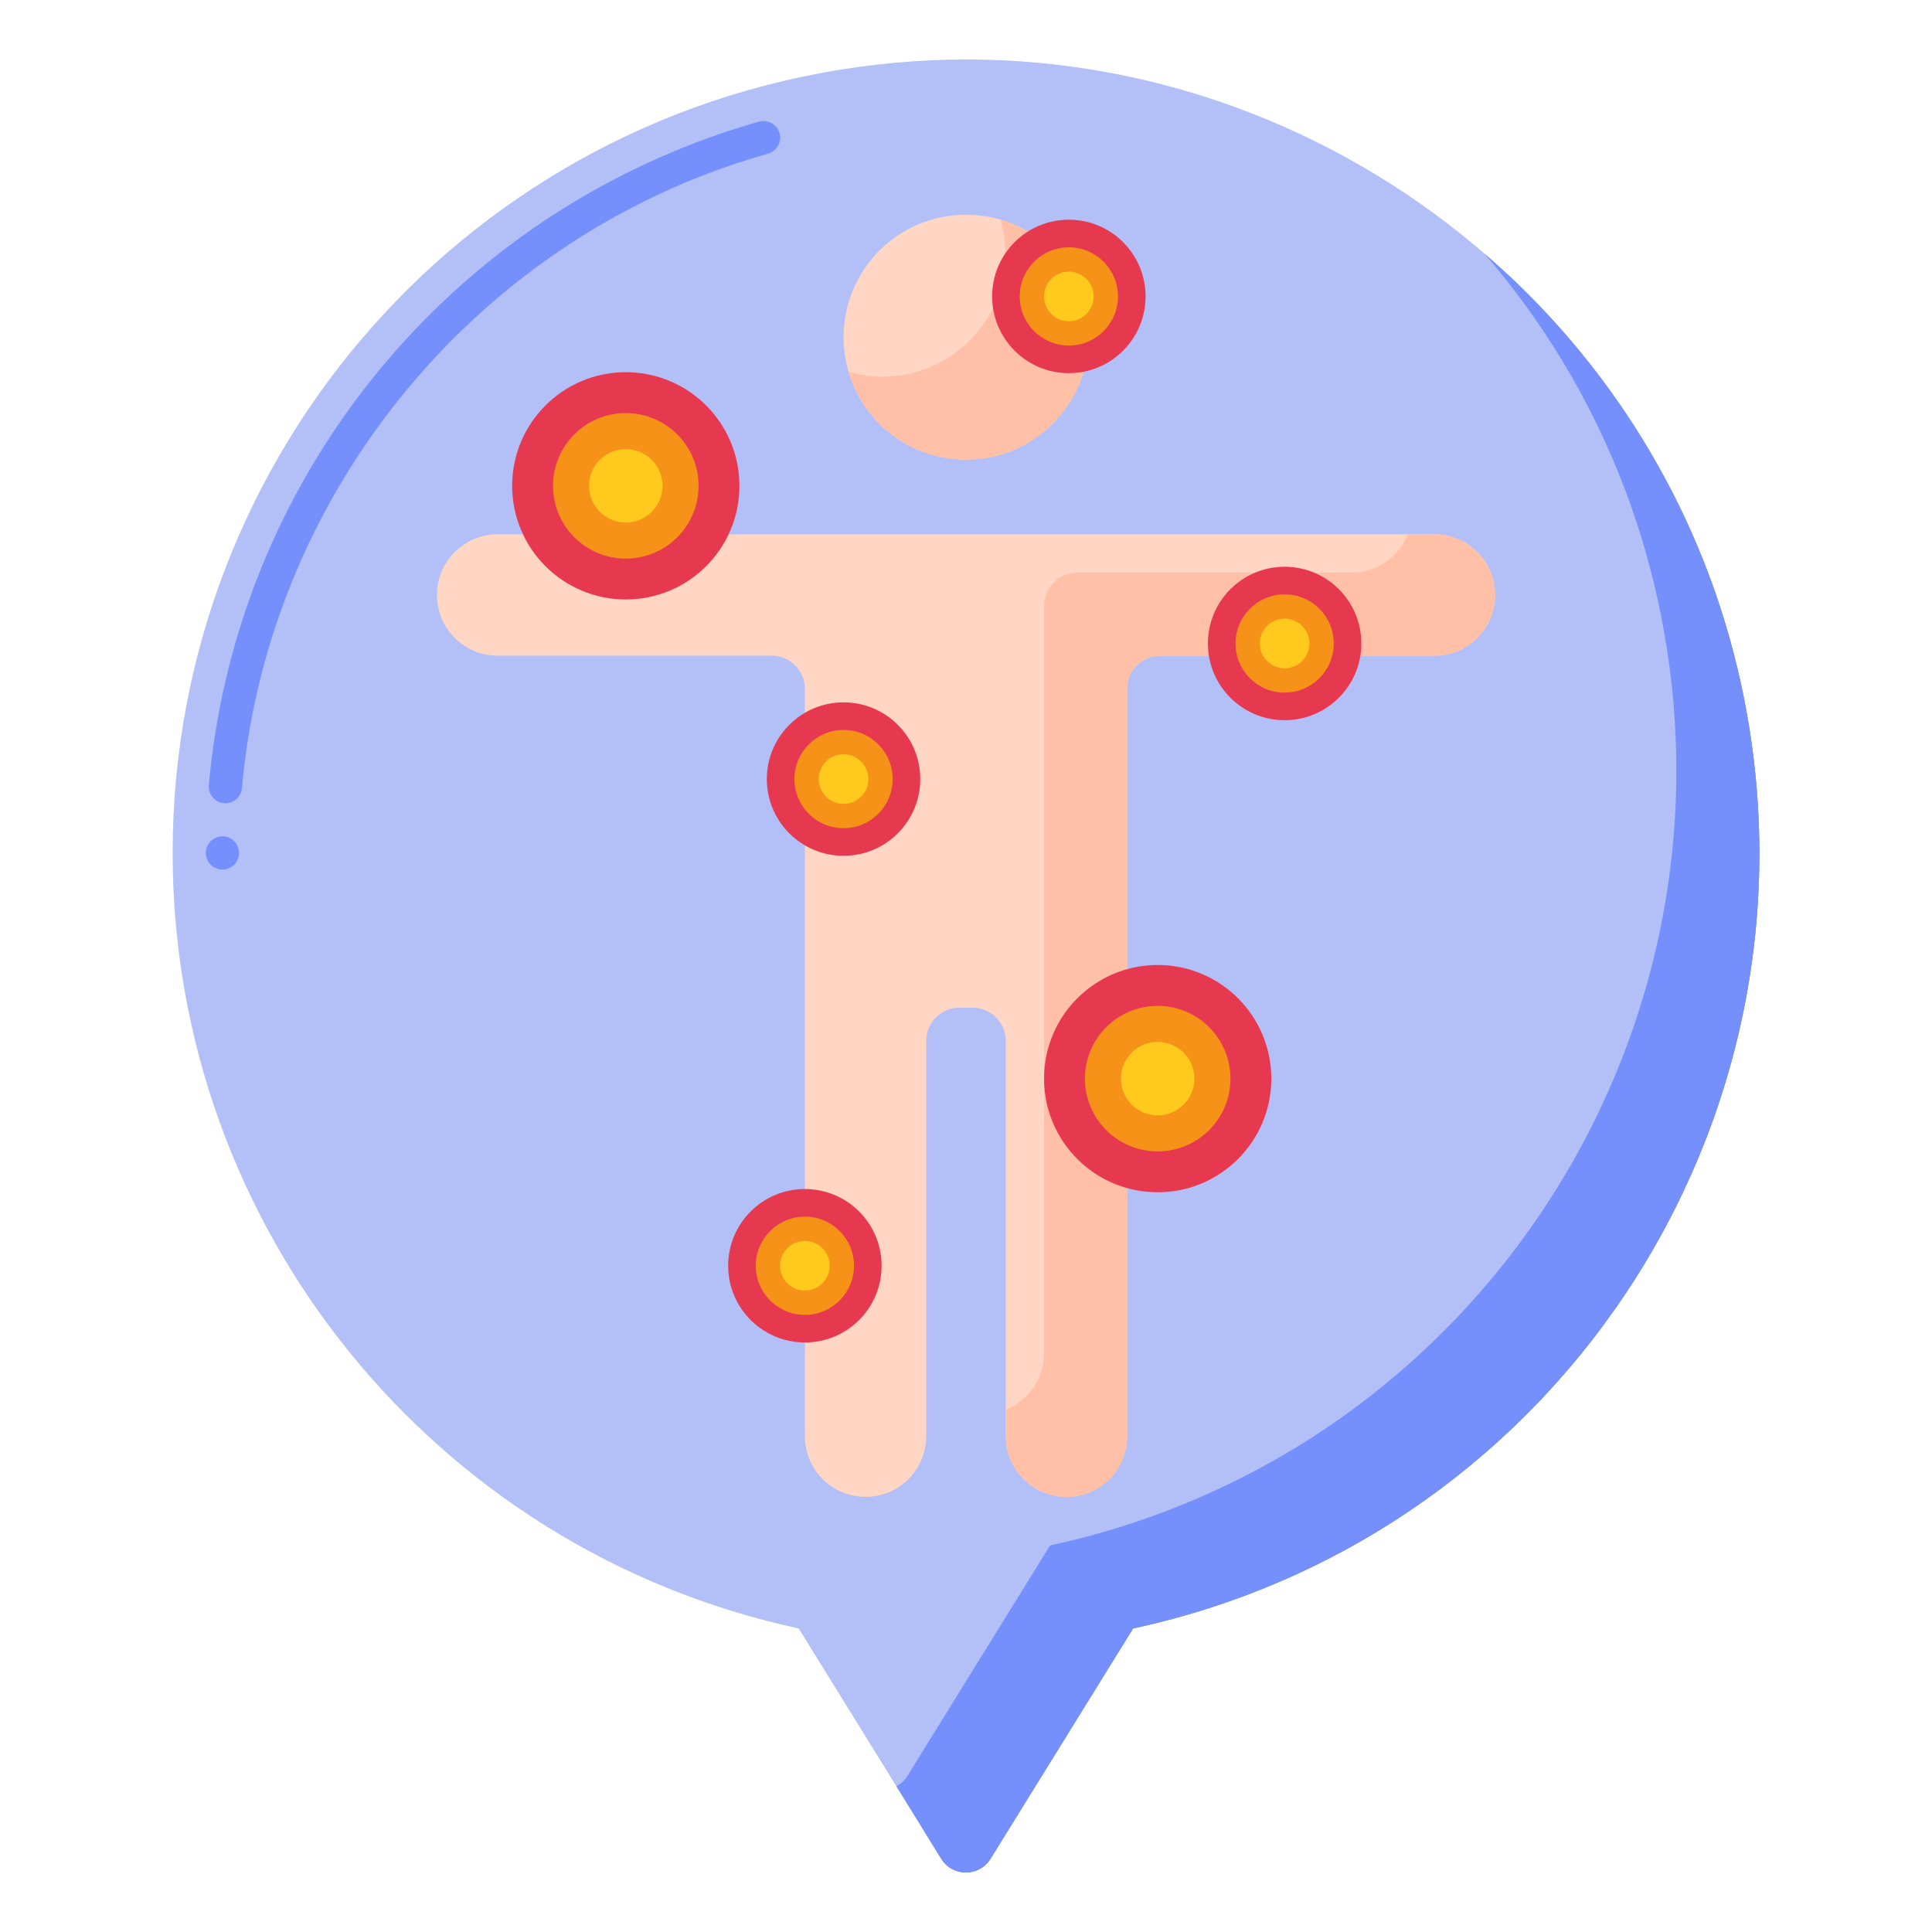 <?xml version="1.0"?>
<svg xmlns="http://www.w3.org/2000/svg" xmlns:xlink="http://www.w3.org/1999/xlink" xmlns:svgjs="http://svgjs.com/svgjs" version="1.1" width="512" height="512" x="0" y="0" viewBox="0 0 256 256" style="enable-background:new 0 0 512 512" xml:space="preserve" class=""><g transform="matrix(1.1,0,0,1.1,-12.8,-12.8)"><g xmlns="http://www.w3.org/2000/svg"><g><g><path d="m32.431 114.384c.008 45.01 31.418 83.916 75.415 93.413l17.177 27.751c1.363 2.202 4.566 2.202 5.929 0l17.177-27.751c52.305-11.277 85.301-63.378 72.786-115.696-11.175-46.716-56.064-78.218-103.775-72.666-48.805 5.679-84.709 46.826-84.709 94.949z" fill="#b2c0f7" data-original="#f1f2f2" style="" class=""/></g><g><path d="m38.43 116.38c-1.1 0-2-.89-2-2 0-1.1.9-2 2-2s1.99.89 2 1.99v.01c0 1.11-.89 2-2 2zm.36-7.981c-.06 0-.12-.01-.18-.01-.53-.05-1.02-.3-1.36-.71s-.5-.93-.46-1.46c1.53-17.16 7.87-33.49 18.33-47.229 10.37-13.61 24.27-24.03 40.2-30.12l.01-.011c.02-.01.05-.02.08-.029 2.49-.95 5.07-1.811 7.66-2.54 1.05-.3 2.18.34 2.47 1.38.15.51.08 1.05-.18 1.52-.26.46-.68.801-1.2.95-2.5.71-4.99 1.54-7.41 2.46-31.07 11.89-53.04 40.93-55.97 73.969-.1 1.04-.95 1.83-1.99 1.83z" fill="#7590fd" data-original="#ffffff" style="" class=""/></g><g><g><path d="m220.915 92.1c-4.785-20.004-15.753-37.218-30.476-49.928 9.672 11.209 16.85 24.768 20.476 39.928 12.516 52.319-20.481 104.42-72.786 115.696l-17.177 27.751c-.348.562-.816.98-1.342 1.255l5.413 8.745c1.363 2.202 4.566 2.202 5.929 0l17.177-27.751c52.305-11.276 85.302-63.377 72.786-115.696z" fill="#7590fd" data-original="#e6e7e8" style="" class=""/></g></g><g><g><path d="m220.915 92.1c-4.495-18.791-14.445-35.121-27.84-47.567 10.867 11.694 18.924 26.196 22.84 42.567 12.516 52.319-20.481 104.42-72.786 115.696l-17.177 27.751c-.689 1.113-1.848 1.663-3.002 1.651l2.073 3.349c1.363 2.202 4.566 2.202 5.929 0l17.177-27.751c52.305-11.276 85.302-63.377 72.786-115.696z" fill="#7590fd" data-original="#d1d3d4" style="" class=""/></g></g></g><g><g><g><g><g><path d="m132.79 184.64v-47.617c0-2.209-1.791-4-4-4h-1.58c-2.209 0-4 1.791-4 4v47.617c0 4.037-3.272 7.309-7.309 7.309-4.037 0-7.309-3.272-7.309-7.309v-90.024c0-2.209-1.791-4-4-4h-33.016c-4.037 0-7.309-3.272-7.309-7.309 0-4.037 3.272-7.309 7.309-7.309h112.848c4.037 0 7.309 3.272 7.309 7.309 0 4.037-3.272 7.309-7.309 7.309h-33.016c-2.209 0-4 1.791-4 4v90.024c0 4.037-3.272 7.309-7.309 7.309-4.037 0-7.309-3.273-7.309-7.309z" fill="#ffd5c4" data-original="#fcc4ae" style="" class=""/></g><g><g><path d="m184.424 75.998h-3.202c-1.072 2.705-3.711 4.618-6.798 4.618h-33.016c-2.209 0-4 1.791-4 4v90.024c0 3.087-1.913 5.726-4.618 6.798v3.202c0 4.037 3.272 7.309 7.309 7.309s7.309-3.272 7.309-7.309v-90.024c0-2.209 1.791-4 4-4h33.016c4.037 0 7.309-3.272 7.309-7.309s-3.272-7.309-7.309-7.309z" fill="#ffc0a7" data-original="#f2ad97" style="" class=""/></g></g><g><circle cx="128" cy="52.251" fill="#ffd5c4" r="14.75" data-original="#fcc4ae" style="" class=""/></g><g><path d="m132.156 38.094c.386 1.318.594 2.713.594 4.156 0 8.146-6.604 14.75-14.75 14.75-1.443 0-2.838-.208-4.156-.594 1.794 6.123 7.453 10.594 14.156 10.594 8.146 0 14.75-6.604 14.75-14.75 0-6.703-4.471-12.361-10.594-14.156z" fill="#ffc0a7" data-original="#f2ad97" style="" class=""/></g></g></g></g></g><g><g><circle cx="87.02" cy="70.159" fill="#e63950" r="13.689" data-original="#e63950" style="" class=""/></g><g><circle cx="87.02" cy="70.159" fill="#f79219" r="8.765" data-original="#f79219" style="" class=""/></g><g><circle cx="87.02" cy="70.159" fill="#ffc91d" r="4.426" data-original="#ffc91d" style="" class=""/></g></g><g><g><circle cx="151.09" cy="141.568" fill="#e63950" r="13.689" data-original="#e63950" style="" class=""/></g><g><circle cx="151.09" cy="141.568" fill="#f79219" r="8.765" data-original="#f79219" style="" class=""/></g><g><circle cx="151.09" cy="141.568" fill="#ffc91d" r="4.426" data-original="#ffc91d" style="" class=""/></g></g><g><g><circle cx="140.389" cy="47.344" fill="#e63950" r="9.242" data-original="#e63950" style="" class=""/></g><g><circle cx="140.389" cy="47.344" fill="#f79219" r="5.917" data-original="#f79219" style="" class=""/></g><g><circle cx="140.389" cy="47.344" fill="#ffc91d" r="2.988" data-original="#ffc91d" style="" class=""/></g></g><g><g><circle cx="166.381" cy="89.15" fill="#e63950" r="9.242" data-original="#e63950" style="" class=""/></g><g><circle cx="166.381" cy="89.15" fill="#f79219" r="5.917" data-original="#f79219" style="" class=""/></g><g><circle cx="166.381" cy="89.15" fill="#ffc91d" r="2.988" data-original="#ffc91d" style="" class=""/></g></g><g><g><circle cx="113.25" cy="105.483" fill="#e63950" r="9.242" data-original="#e63950" style="" class=""/></g><g><circle cx="113.25" cy="105.483" fill="#f79219" r="5.917" data-original="#f79219" style="" class=""/></g><g><circle cx="113.25" cy="105.483" fill="#ffc91d" r="2.988" data-original="#ffc91d" style="" class=""/></g></g><g><g><circle cx="108.592" cy="164.107" fill="#e63950" r="9.242" data-original="#e63950" style="" class=""/></g><g><circle cx="108.592" cy="164.107" fill="#f79219" r="5.917" data-original="#f79219" style="" class=""/></g><g><circle cx="108.592" cy="164.107" fill="#ffc91d" r="2.988" data-original="#ffc91d" style="" class=""/></g></g></g></g></svg>
